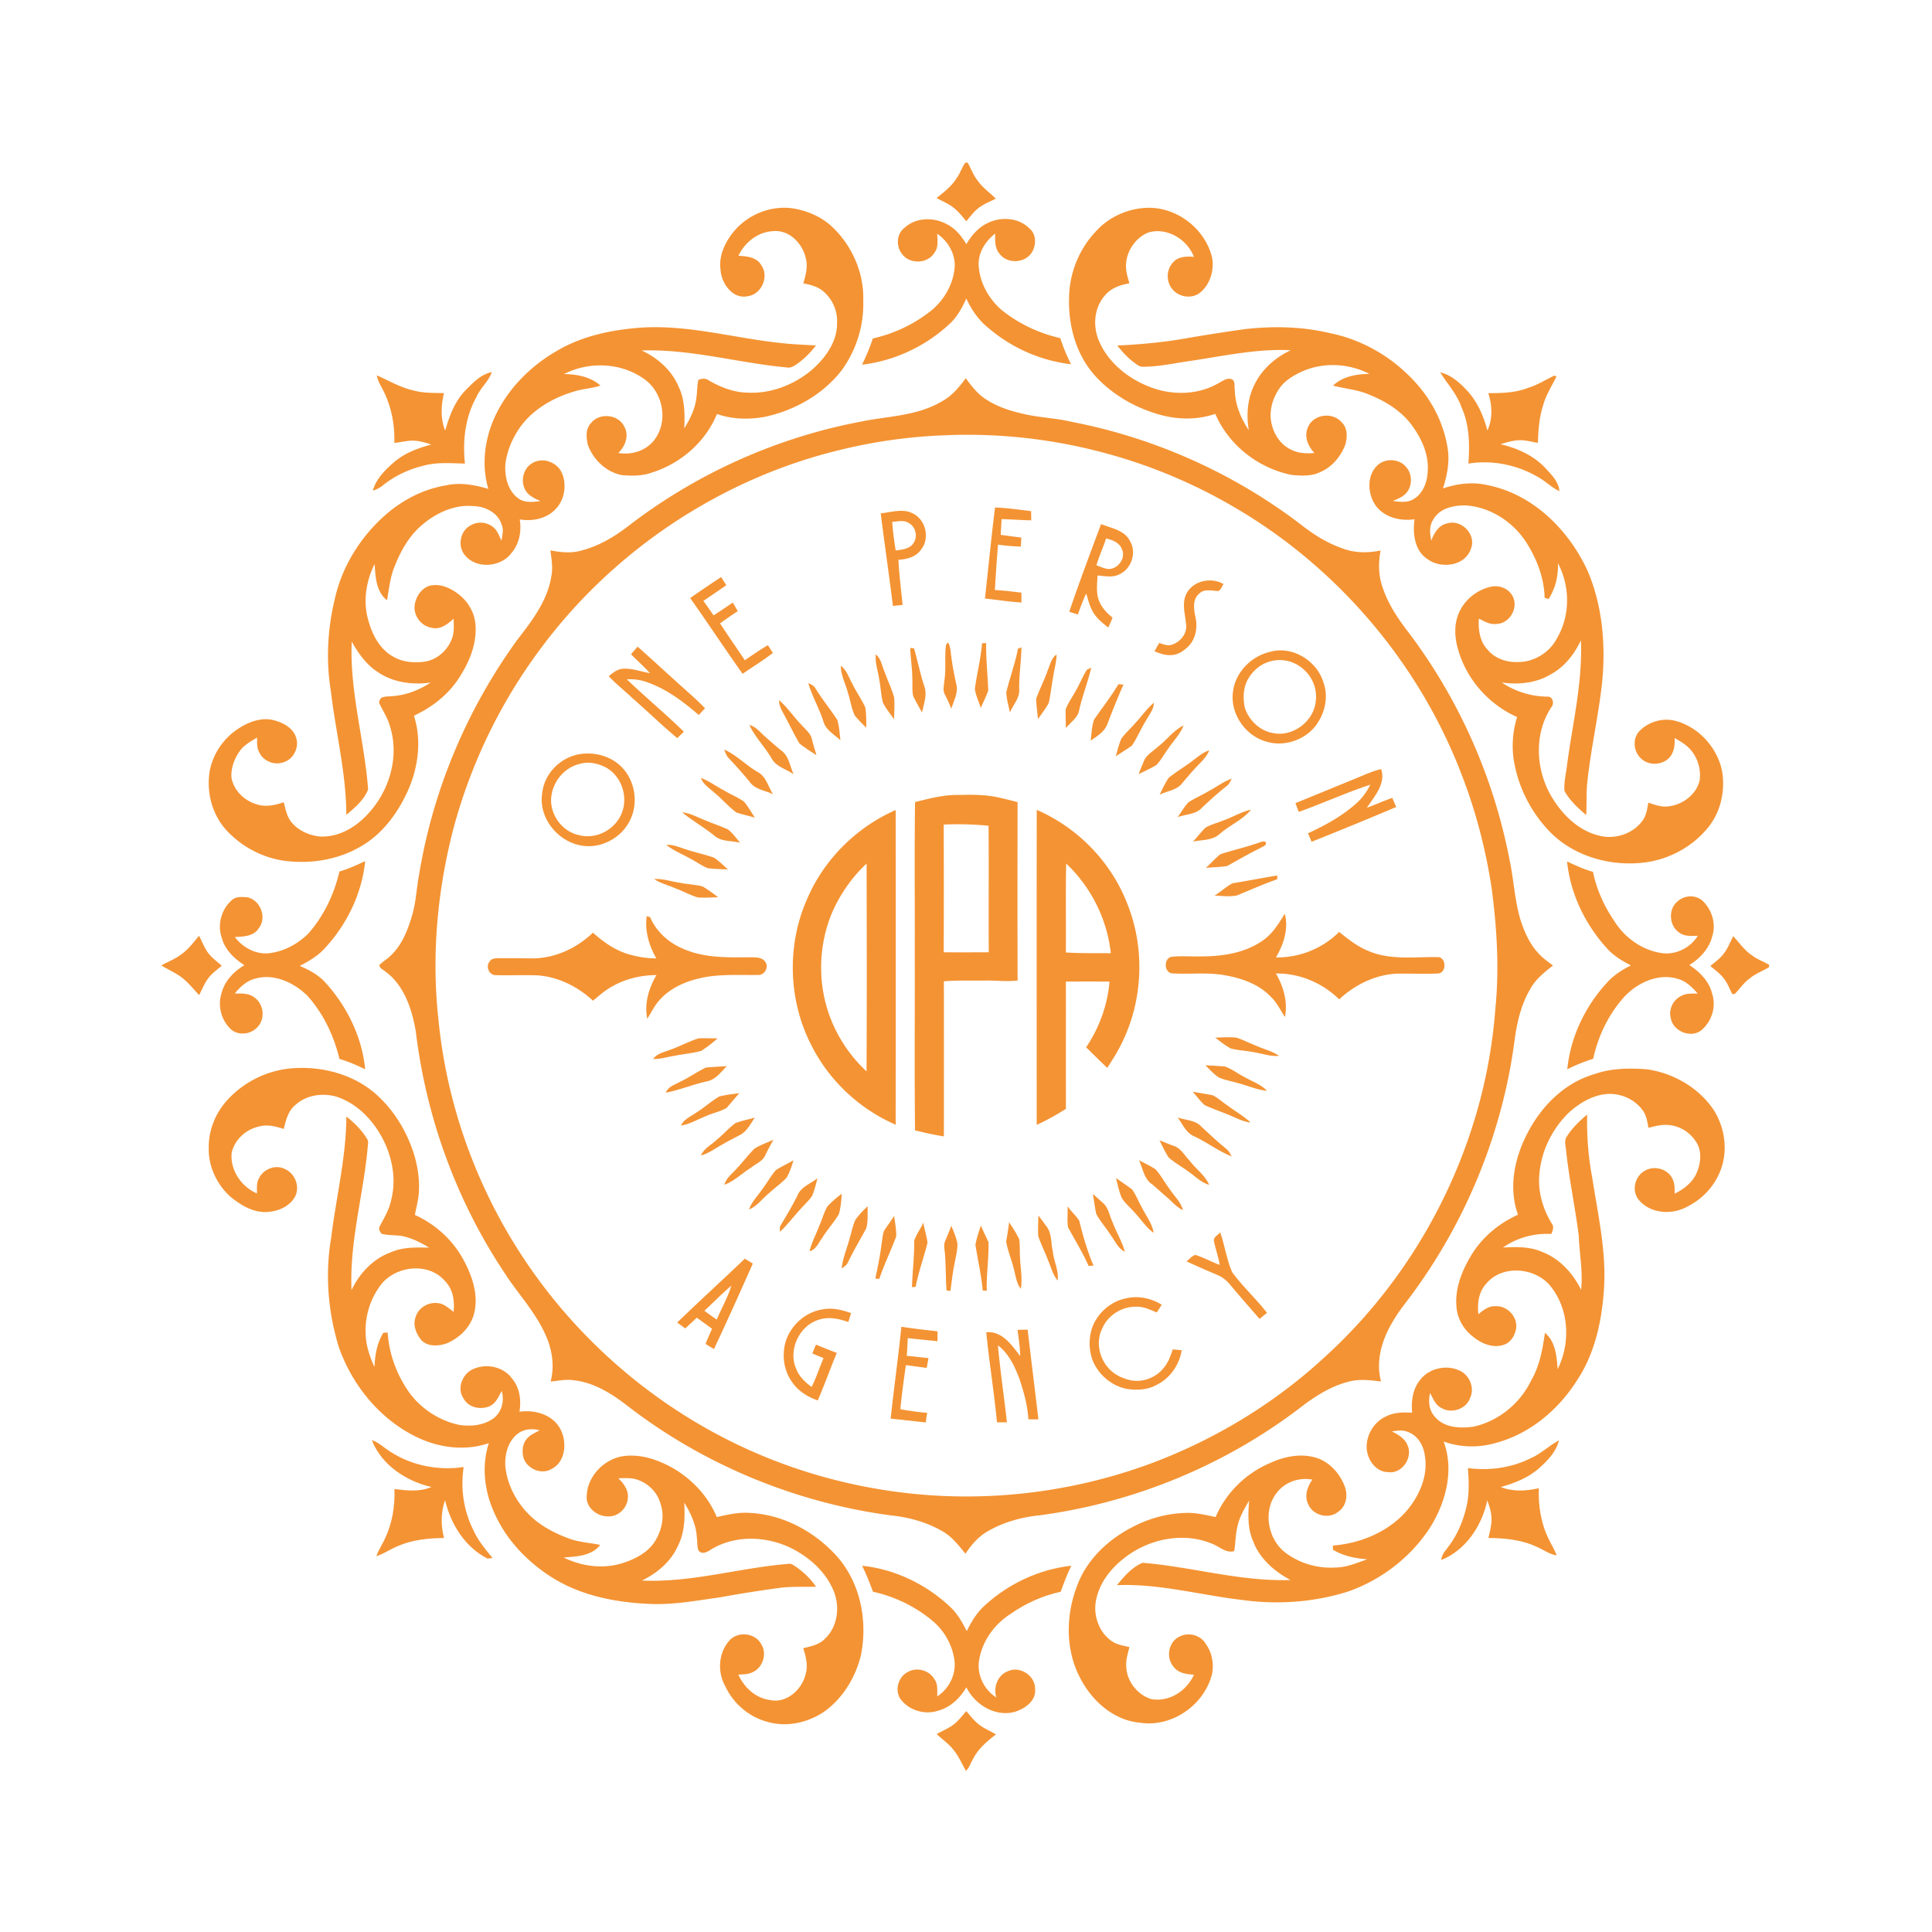 <svg xmlns="http://www.w3.org/2000/svg" width="1080" viewBox="0 0 810 810" height="1080" version="1.0"><path fill="#f49333" d="M404.617 68.309c.262-.043.79-.141 1.051-.188 1.434 2.504 2.379 5.285 4.187 7.574 2.082 2.98 5.106 5.078 7.665 7.61-2.477 1.191-5.063 2.23-7.258 3.91-2.035 1.52-3.52 3.61-5.117 5.547-1.793-2.075-3.461-4.325-5.704-5.95-2.09-1.554-4.507-2.546-6.785-3.777 2.989-2.387 6.086-4.765 8.219-8.012 1.55-2.058 2.305-4.585 3.742-6.714ZM307.844 96.836c5.894-6.98 15.418-10.77 24.488-9.484 6.102.984 12.059 3.496 16.59 7.785 8.383 7.933 13.422 19.457 12.992 31.054.34 10.286-2.934 20.606-8.937 28.93-7.852 10.184-19.66 16.879-32.13 19.606-6.71 1.238-13.777 1.14-20.253-1.165-4.774 11.692-15.164 20.708-27.125 24.512-4.11 1.5-8.594 1.547-12.895 1.086-6.488-1.293-11.824-6.457-14.086-12.562-.718-3.059-1.066-6.871 1.364-9.293 3.535-4.387 11.43-3.61 13.87 1.543 2.173 3.757.407 8.273-2.495 11.062 5.87 1.04 12.394-1.168 15.695-6.297 5.394-7.976 2.668-19.879-5.348-25.043-9.601-6.613-22.808-7.047-33.094-1.742 5.387.055 11.11 1.137 15.266 4.82-3.52 1.211-7.289 1.332-10.832 2.43-9.203 2.684-18.125 7.84-23.508 15.98-2.87 4.38-4.937 9.395-5.527 14.626-.332 5.125.984 10.984 5.332 14.195 2.68 2.062 6.242 1.613 9.375 1.203-2.461-1.086-5.16-2.297-6.441-4.828-2.032-3.902-.602-9.352 3.46-11.313 4.227-2.27 9.934-.074 11.899 4.207 2.242 5.016 1.273 11.422-2.621 15.36-3.813 4.02-9.672 5.14-14.977 4.273.82 4.899-.152 10.156-3.414 14.008-4.453 6.09-14.87 6.945-19.672.867-3.105-3.812-1.867-10.183 2.551-12.406 3.258-1.984 7.742-1.23 10.274 1.586 1.183 1.418 1.785 3.203 2.59 4.844.359-2.23 1.05-4.61.054-6.79-1.57-5.07-7.098-7.683-12.105-7.718-7.946-.656-15.602 3.031-21.48 8.121-5.392 4.637-8.9 11.039-11.43 17.594-1.75 4.406-2.18 9.144-3.016 13.765-4.61-3.554-4.852-9.886-5.203-15.199-3.57 7.203-4.934 15.66-2.676 23.473 1.617 5.992 4.703 12.14 10.312 15.281 4.102 2.504 9.145 2.844 13.801 2.129 5.223-1.008 9.555-5.137 11.18-10.152.797-2.52.539-5.192.52-7.79-2.497 2.247-5.637 4.758-9.235 3.797-4.227-.644-7.422-4.738-7.168-8.98.36-3.672 2.621-7.445 6.274-8.621 4.511-1.125 9.05 1.02 12.507 3.8 3.973 3.153 6.602 7.981 6.809 13.083.469 7.87-2.8 15.425-7.016 21.894-4.55 6.965-11.308 12.238-18.824 15.695 3.371 10.489 1.785 22-2.73 31.883-4.145 9.008-10.329 17.434-18.957 22.582-9.739 5.922-21.59 7.864-32.805 6.336-9.27-1.34-17.992-6.039-24.285-12.965-5.938-6.597-8.297-16.02-6.828-24.71 1.375-7.235 5.879-13.786 12.078-17.758 4.363-2.813 9.746-4.864 14.96-3.422 3.688.988 7.673 3.05 9.036 6.86 1.648 4.109-.774 9.362-5.028 10.667-3.828 1.524-8.71-.414-10.335-4.226-1.051-1.852-.844-4.032-.86-6.067-2.656 1.563-5.492 3.113-7.305 5.7-2.27 3.226-3.722 7.187-3.437 11.167.988 5.34 5.43 9.63 10.57 11.102 3.742 1.273 7.719.375 11.34-.852.774 2.871 1.277 5.973 3.242 8.332 2.801 3.5 7.215 5.45 11.602 5.989 7.078.535 13.879-2.953 18.844-7.797 10.004-9.504 15.082-24.688 10.93-38.102-.864-3.418-2.801-6.398-4.364-9.511-.644-.915.043-1.926.602-2.665 1.523-.789 3.293-.539 4.937-.753 5.676-.442 11.078-2.575 15.809-5.68-7.645 1.058-15.871-.008-22.305-4.512-4.758-3.086-8.031-7.808-10.79-12.66-.92 20.922 5.313 41.23 6.868 61.95-1.68 4.448-5.566 7.671-9.125 10.69-.058-17.574-4.48-34.695-6.516-52.066-2.12-12.957-1.312-26.32 1.813-39.043 3.133-13.484 10.883-25.715 21.273-34.797 7.141-6.191 15.84-10.714 25.23-12.23 5.923-1.344 12.028-.23 17.743 1.488-3.062-10.262-1.5-21.488 3.106-31.043 5.472-11.36 14.804-20.637 25.695-26.875 9.793-5.812 21.16-8.398 32.394-9.476 20.528-2.055 40.582 3.957 60.825 6.156 5.09.601 10.214.8 15.336 1.094-2.43 3.125-5.25 5.968-8.559 8.168-.988.601-2.063 1.246-3.258 1.082-20.476-1.828-40.586-7.848-61.265-7.149 6.738 3.113 12.66 8.344 15.546 15.309 2.606 5.398 2.559 11.5 2.309 17.351 2.504-4.054 4.703-8.48 5.148-13.289.336-2.34.235-4.726.774-7.027 1.355-.59 2.969-.777 4.242.129 4.84 2.832 10.242 5.004 15.922 5.187 9.777.625 19.586-3.062 27.078-9.254 5.875-5.042 11.11-12.07 10.902-20.16.243-5.035-2.117-10.097-6.03-13.254-2.321-1.882-5.274-2.566-8.122-3.14.988-3.383 1.977-6.973 1.043-10.492-1.312-6.235-7.05-12.121-13.793-11.375-6.344.296-11.789 4.699-14.445 10.3 3.426.235 7.574.512 9.504 3.848 3.453 4.758.312 12.207-5.504 13.094-6.434 1.445-11.203-5.387-11.508-11.125-.844-5.996 2.027-11.719 5.758-16.215ZM459.145 97.336c5.78-6.602 14.597-10.418 23.355-10.211 11.773.387 22.688 9.102 25.594 20.531 1.129 5.383-.63 11.504-4.946 15.031-3.437 2.782-8.867 1.926-11.609-1.417-2.691-3.153-2.613-8.301.313-11.282 2.136-2.511 5.687-2.539 8.714-2.304-2.828-7.387-11.386-12.543-19.168-10.188-5.984 2.461-9.96 9.117-9.234 15.563.207 1.964.828 3.847 1.34 5.742-3.754.617-7.586 1.918-10.121 4.91-4.563 5.031-5.305 12.621-2.809 18.789 3.688 9.105 11.832 15.824 20.79 19.441 9.324 3.887 20.53 3.875 29.402-1.238 1.777-.922 3.691-2.547 5.816-1.648 1.445.976.805 3.004 1.121 4.476.133 6.09 2.496 11.844 5.875 16.832-1.074-6.226-.625-12.82 2.113-18.582 3.075-6.71 8.852-11.879 15.493-14.949-14.797-.746-29.332 2.691-43.895 4.738-6.047.922-12.078 2.227-18.223 2.18-1.445.027-2.539-1.04-3.632-1.797-2.696-1.988-4.938-4.492-7.008-7.098 10.262-.445 20.5-1.449 30.597-3.316a815.074 815.074 0 0 1 22.97-3.562c11.843-1.336 23.968-1.086 35.597 1.695 13.492 2.707 25.957 9.96 35.277 20.047 7.496 7.972 12.719 18.203 14.188 29.09.672 5.402-.438 10.836-2.082 15.968 6.074-2.047 12.664-2.87 18.953-1.324 19.011 3.875 34.031 18.977 41.832 36.215 6.215 14.758 7.508 31.234 5.875 47.035-1.524 13.684-4.64 27.14-6.094 40.832-.574 4.703-.203 9.45-.535 14.172-3.438-2.96-6.91-6.094-9.098-10.133-.289-3.652.7-7.293 1.094-10.91 2.313-17.351 6.55-34.598 5.805-52.21-2.746 5.855-6.938 11.187-12.7 14.3-6.117 3.668-13.52 4.371-20.472 3.398 5.578 3.727 12.137 5.809 18.86 5.922 2.683-.3 3.304 3 1.757 4.668-7.09 10.957-6.406 25.61-.055 36.735 4.47 7.742 11.39 14.796 20.352 16.886 6.695 1.723 14.445-.886 18.351-6.675 1.434-2.125 1.696-4.727 2.188-7.168 2.559.851 5.18 1.828 7.941 1.597 6.114-.492 12.121-4.808 13.567-10.945.648-4.883-.992-10.086-4.504-13.578-1.73-1.778-3.93-2.946-6.02-4.207.172 2.804-.133 5.867-2.027 8.09-3.027 3.421-8.938 3.691-12.152.394-3.137-2.941-3.516-8.457-.383-11.527 3.894-3.91 10.02-5.598 15.336-4.004 9.547 2.73 17.035 11.074 19.11 20.738 1.362 7.777-.216 16.106-4.845 22.567-6.23 8.468-15.953 14.105-26.3 15.773-14.364 2.156-30.008-1.856-40.512-12.168-7.512-7.55-12.852-17.29-15.082-27.707-1.602-6.89-1.25-14.176.84-20.922-11.727-5.195-21.032-15.598-24.63-27.937-1.429-4.657-1.882-9.797-.253-14.454 2.086-6.156 7.664-10.902 13.984-12.257 3.543-.797 7.688.914 9.188 4.336 2.207 4.718-1.446 11.046-6.711 11.257-2.774.45-5.262-.984-7.594-2.23-.324 4.512.305 9.45 3.52 12.89 2.96 3.735 7.832 5.465 12.507 5.333 6.918.18 13.649-3.922 16.77-10.086 5.57-9.52 5.437-21.715.32-31.395.262 5.313-1.02 10.594-3.902 15.074-.414-.136-1.246-.414-1.66-.55-.168-7.743-2.88-15.254-6.856-21.829-5.363-9.28-15.316-16.132-26.11-16.863-5.007-.12-10.964 1.086-13.648 5.809-1.82 2.617-1.57 5.949-.898 8.902 1.203-3.144 3.106-6.5 6.73-7.187 5.95-1.805 12.243 4.707 9.899 10.57-2.399 7.41-12.57 8.594-18.27 4.379-5.394-3.574-6.238-10.781-5.375-16.692-5.937.899-12.73-.746-16.359-5.832-3.3-4.78-3.73-12.152.512-16.492 3.207-3.328 9.144-3.23 12.18.285 3.038 3.196 2.851 9.082-.676 11.864-1.364 1.175-3.106 1.757-4.692 2.539 2.824.351 5.95.808 8.516-.746 4.117-2.34 5.902-7.329 6.027-11.844.512-6.89-2.527-13.512-6.492-18.961-4.68-6.492-11.828-10.691-19.18-13.504-4.527-1.723-9.375-2.117-14.023-3.328 4.047-3.848 9.863-4.879 15.262-4.899-8.336-4.304-18.465-4.972-27.196-1.472-4.125 1.777-8.351 4.066-10.82 7.969-2.906 4.378-4.297 9.996-2.809 15.128 1.102 4.27 3.903 8.192 7.934 10.106 3.02 1.57 6.504 1.703 9.824 1.418-2.73-2.875-4.488-7.11-2.636-10.942 2.324-5.37 10.253-6.316 14.023-1.98 2.539 2.36 2.469 6.234 1.605 9.332-1.867 4.988-5.539 9.457-10.507 11.574-3.75 1.856-8.082 1.598-12.114 1.192-13.898-2.809-26.316-12.48-31.925-25.582-8.047 2.773-16.961 2.441-25-.168-9.692-3.008-18.778-8.418-25.579-16-7.816-8.82-11.101-20.891-10.722-32.516.12-10.09 4.047-20.094 10.926-27.496Zm0 0"/><path fill="#f49333" d="M414.46 93.355c5.466-2.566 12.544-2.074 16.978 2.286 3.273 2.52 3.113 7.636.78 10.73-3.034 4.031-9.945 4.192-13.046.156-2.102-2.343-2.035-5.656-1.938-8.597-4.046 3.129-7.054 7.804-6.937 13.066.312 7.3 4.152 14.219 9.617 18.957 7.145 5.777 15.676 9.774 24.617 11.809a76.69 76.69 0 0 0 4.5 10.949c-12.543-1.473-24.586-6.715-34.23-14.871-4.297-3.3-7.43-7.805-9.672-12.688-1.617 3.625-3.547 7.196-6.371 10.04-10.121 9.695-23.395 16.054-37.336 17.706 1.73-3.57 3.281-7.226 4.523-11 8.075-1.816 15.774-5.242 22.442-10.148 6.629-4.516 11.386-12.008 11.886-20.09.164-5.465-2.878-10.61-7.332-13.648.047 2.683.622 5.75-1.226 8.011-2.793 4.594-10.281 4.836-13.453.555-2.617-3.156-2.492-8.476.925-11.02 4.758-4.468 12.293-4.609 17.829-1.53 3.574 1.784 6.129 5.003 8.156 8.363 2.156-3.805 5.2-7.278 9.289-9.036ZM195.297 163.484c3.121-3.113 6.406-6.605 10.922-7.48-1.418 3.953-4.864 6.691-6.516 10.531-4.683 8.445-5.816 18.34-4.766 27.817-5.824-.125-11.8-.68-17.488.925-6.12 1.48-11.953 4.215-16.87 8.164-1.255 1.067-2.743 1.766-4.278 2.297 1.308-4.82 4.972-8.543 8.633-11.738 4.476-3.965 10.175-6.09 15.87-7.625-3.07-1.066-6.324-1.938-9.59-1.535-1.968.25-3.921.637-5.894.863.258-7.906-1.36-15.93-5.125-22.918-.953-1.71-1.902-3.46-2.183-5.426 5.18 2.32 10.14 5.266 15.77 6.442 4.027 1.066 8.21.898 12.343 1.012-1.184 5.175-1.516 10.714.523 15.722 1.747-6.156 4.082-12.394 8.649-17.05ZM603.809 156.094c4.726 1.136 8.441 4.558 11.62 8.047 4.145 4.613 6.618 10.425 8.173 16.359 2.28-4.957 2.011-10.57.378-15.68 5.625.02 11.383-.12 16.696-2.215 3.933-1.164 7.379-3.445 11.066-5.16.203.11.598.332.797.45-2.008 4.082-4.55 7.949-5.687 12.417-1.598 4.954-1.895 10.188-2.082 15.356-2.215-.367-4.391-.953-6.625-1.094-3.114-.164-6.13.778-9.07 1.664 6.929 1.625 13.737 4.633 18.71 9.864 2.547 2.82 5.73 5.77 5.977 9.8-3.172-1.472-5.649-4.03-8.672-5.746-8.766-5.219-19.36-7.437-29.457-5.793.554-7.879.496-16.09-2.824-23.422-1.86-5.597-5.961-9.925-9-14.847ZM395.05 168.168c4.137-2.23 7.106-5.914 9.864-9.61 2.242 3.098 4.602 6.204 7.781 8.407 4.672 3.242 10.153 5.125 15.664 6.39 6.801 1.73 13.883 1.829 20.704 3.458 34.964 6.699 68.308 21.64 96.574 43.28 5.187 4.083 10.875 7.637 17.144 9.802 5.117 2 10.723 1.992 16.043.906-1.058 5.48-.906 11.25 1.207 16.472 2.41 6.891 6.672 12.922 11.098 18.657 20.797 27.761 35.137 60.297 41.715 94.347 1.812 8.375 2.144 17.043 4.601 25.297 1.637 5.043 3.805 10.086 7.47 14.016 1.784 2.047 4.046 3.57 6.19 5.215-3.507 2.699-7.062 5.523-9.289 9.437-3.851 6.328-5.664 13.649-6.691 20.918-4.828 38.125-19.512 74.914-42.066 106.016-2.961 4.187-6.356 8.066-8.903 12.543-4.648 7.52-7.511 16.672-5.16 25.472-4.492-.527-9.062-1.164-13.496.07-7.7 1.915-14.5 6.348-20.707 11.165-31.54 24.004-69.398 39.554-108.664 44.84-7.606.761-15.2 2.808-21.856 6.629-3.992 2.242-7.035 5.726-9.496 9.527-2.87-3.543-5.714-7.25-9.777-9.508-6.633-3.84-14.23-5.871-21.816-6.621-39.606-5.34-77.774-21.078-109.497-45.406-6.828-5.364-14.578-10.371-23.425-11.242-3.153-.422-6.285.261-9.414.582 1.77-6.704.59-13.797-2.317-19.993-4.36-9.605-11.773-17.28-17.37-26.117-19.927-30.07-32.528-64.867-36.833-100.66-1.598-9.375-4.875-19.488-12.941-25.266-.86-.816-2.52-1.293-2.235-2.738 1.528-1.39 3.313-2.469 4.774-3.93 4.531-4.316 6.922-10.312 8.687-16.195 1.867-5.906 1.973-12.16 3.196-18.2 5.804-35.116 20.015-68.75 40.851-97.585 6.137-7.988 12.7-16.34 14.422-26.547.824-3.723.188-7.516-.34-11.23 3.992.707 8.117 1.254 12.113.265 7.75-1.785 14.739-5.937 20.958-10.785 28.457-21.855 62.105-36.91 97.375-43.527 11.378-2.313 23.644-2.348 33.863-8.551m1.23 14.32c-14.742.512-29.43 2.567-43.754 6.059-50.238 12.023-95.73 42.422-126.328 84.004-16.43 22.144-28.625 47.394-35.875 73.984-6.926 26.281-9.5 53.836-6.504 80.887 3.645 37.77 17.47 74.441 39.328 105.433 20.645 29.262 48.391 53.497 80.227 69.899 27.16 14.055 57.273 22.254 87.773 24.203 31.559 1.988 63.54-2.809 93.106-14.047 26.277-10.055 50.71-25.015 71.351-44.152 40.97-37.281 67.215-90.43 71.317-145.723 1.71-16.812.672-33.754-1.508-50.465-2.434-16.058-6.488-31.879-12.32-47.043-17.75-47.007-52.078-87.484-95.465-112.797-36.438-21.464-79.106-32.09-121.348-30.242Zm0 0"/><path fill="#f49333" d="M417.172 212.766c5.066.195 10.086.914 15.125 1.535.012 1.281.027 2.566.062 3.855-4.16-.097-8.304-.394-12.445-.527-.117 2.2-.258 4.402-.36 6.601 2.876.426 5.77.766 8.653 1.168a242.024 242.024 0 0 0-.2 3.758c-3.202-.09-6.398-.347-9.562-.832-.574 6.336-.945 12.696-1.336 19.047 3.715.18 7.41.668 11.114 1.098.004 1.37.02 2.746.039 4.125-5.133-.278-10.203-1.145-15.309-1.656 1.406-12.72 2.637-25.465 4.219-38.172ZM369.254 215.234c4.48-.476 9.394-2.218 13.648.125 5.34 2.735 7.02 10.47 3.211 15.125-2.133 3.051-5.937 4.02-9.449 4.203.332 6.333 1.125 12.622 1.762 18.93-1.363.137-2.711.278-4.059.43-1.613-12.953-3.504-25.867-5.113-38.813m4.812 3.516c.25 4.035.84 8.047 1.454 12.04 2.726-.384 6.117-.618 7.597-3.33 1.735-2.706.703-6.636-2.09-8.179-2.07-1.402-4.668-.574-6.96-.531ZM461.629 219.738c4.308 1.719 9.883 2.52 12.133 7.14 2.808 4.685.703 11.388-4.164 13.759-2.88 1.668-6.317.902-9.43.625-.168 2.996-.527 6.058.11 9.027.831 3.578 3.355 6.445 6.179 8.66a144.044 144.044 0 0 1-1.812 4.16c-2.051-1.656-4.188-3.273-5.707-5.453-1.899-2.61-2.618-5.804-3.532-8.836-1.367 2.852-2.433 5.832-3.52 8.793-1.21-.36-2.406-.746-3.59-1.133 4.18-12.34 8.778-24.539 13.333-36.742m2.113 6c-1.222 3.805-2.937 7.43-4.05 11.262 1.597.559 3.152 1.348 4.855 1.555 4.039.207 7.594-4.446 5.851-8.246-1.003-2.813-3.996-3.93-6.656-4.57ZM289.36 250.738c4.269-3.015 8.624-5.906 12.968-8.812.727 1.125 1.453 2.273 2.18 3.418-3.176 2.246-6.41 4.39-9.613 6.59 1.472 1.988 2.863 4.043 4.289 6.07 2.722-1.73 5.375-3.578 8.058-5.371.7 1.191 1.39 2.402 2.063 3.625a139.599 139.599 0 0 0-7.403 5.097c3.348 5.227 6.946 10.29 10.375 15.457 3.176-2.18 6.336-4.386 9.664-6.324.7 1.086 1.407 2.18 2.09 3.282-4.09 3.113-8.46 5.816-12.695 8.722-7.465-10.488-14.535-21.254-21.977-31.754ZM497.613 248.531c2.989-5.176 10.309-6.605 15.36-3.66-.707.961-1.059 2.36-2.153 2.922-2.699-.07-5.93-1.117-8.074 1.113-2.766 2.301-2.273 6.309-1.625 9.45 1.04 4.261.395 9.164-2.719 12.445-2.02 2.039-4.629 3.894-7.617 3.844-2.363.14-4.601-.72-6.75-1.57a145.481 145.481 0 0 1 1.938-3.485c1.734.469 3.574 1.383 5.394.683 3.508-1.07 6.39-4.675 5.922-8.445-.387-4.387-2.027-9.172.324-13.297ZM411.723 269.691c.43-.02 1.293-.066 1.722-.09-.09 6.645.64 13.262.88 19.891-.84 2.52-2.118 4.88-3.122 7.34-.808-2.684-2.144-5.266-2.484-8.05.844-6.38 2.52-12.65 3.004-19.09ZM396.613 270.324c.215-.25.645-.734.86-.984 1.148 1.894 1.035 4.18 1.418 6.297.425 3.75 1.238 7.437 2.02 11.12 1.007 3.598-1.075 7.032-2.063 10.391-.801-1.968-1.653-3.914-2.614-5.808-1.129-1.863-.418-4.09-.277-6.102.738-4.945.02-9.988.656-14.914ZM264.55 274.3c.923-1.066 1.84-2.132 2.782-3.187 5.195 4.606 10.3 9.309 15.453 13.965 4.27 3.95 8.766 7.664 12.8 11.86-.87.937-1.745 1.878-2.616 2.82-6.356-5.403-13.086-10.645-21.035-13.485-2.891-1.203-6.04-1.636-9.153-1.472 7.817 7.48 16.16 14.402 23.922 21.953-.906.91-1.828 1.816-2.738 2.723-6.52-5.442-12.613-11.364-19.004-16.954-3.195-3.066-6.746-5.765-9.734-9.043 1.73-1.39 3.562-2.933 5.878-3.097 3.895-.293 7.59 1.23 11.387 1.832-2.515-2.766-5.297-5.277-7.941-7.914ZM381.617 271.652c.39.04 1.195.118 1.598.157 1.453 5.093 2.523 10.296 4.11 15.359 1.624 3.789.03 7.789-.778 11.559-1.215-2.344-2.629-4.594-3.715-7-.477-2.325-.191-4.73-.34-7.09 0-4.344-.754-8.64-.875-12.985ZM426.781 271.977c.367-.145 1.086-.43 1.446-.575-.047 5.825-1.024 11.602-.926 17.434.36 3.754-2.551 6.59-3.867 9.871-.602-2.781-1.403-5.57-1.555-8.406 1.484-6.14 3.734-12.09 4.902-18.324ZM532.563 273.277c9.304-2.656 19.652 3.805 22.308 12.907 2.078 5.675.77 12.128-2.543 17.054-4.476 6.809-13.7 10.094-21.46 7.672-8.778-2.45-15.138-11.676-13.946-20.77.918-8.222 7.68-15.085 15.64-16.863m-.636 4.207c-3.68 1.133-6.746 3.86-8.64 7.172-2.075 3.551-2.208 7.906-1.446 11.86 1.633 5.375 6.289 9.89 11.918 10.832 8.18 1.703 16.875-4.79 17.836-13.036.789-5.015-1.164-10.3-4.996-13.62-3.852-3.61-9.657-4.946-14.672-3.208ZM367.2 274.344c2.28 1.906 2.605 5.043 3.784 7.62 1.25 3.544 2.961 6.938 3.914 10.579.196 2.996.02 6.02-.062 9.02-1.586-2.336-3.473-4.516-4.684-7.075-.824-3.265-.925-6.656-1.586-9.949-.515-3.39-1.753-6.719-1.367-10.195ZM439.316 280.887c.997-2.254 1.434-5.016 3.645-6.469.016 2.969-.875 5.816-1.313 8.73-.742 3.805-1.086 7.688-1.93 11.47-1.218 2.464-3.03 4.581-4.523 6.882-.285-2.813-.664-5.621-.797-8.445 1.434-4.13 3.516-8.02 4.918-12.168ZM352.512 279.145c2.531 1.812 3.328 4.945 4.82 7.52 1.66 3.358 3.813 6.452 5.418 9.835.504 2.809.414 5.727.441 8.578-1.687-1.598-3.32-3.273-4.8-5.058-1.41-2.989-1.844-6.32-2.848-9.45-.988-3.816-3.004-7.406-3.031-11.425ZM455.707 280.77c.45-.207 1.348-.625 1.797-.836-1.348 5.949-3.688 11.64-5.008 17.605-.504 3.36-3.64 5.242-5.625 7.711 0-2.656-.18-5.313-.055-7.96 1.133-2.83 2.961-5.321 4.372-8.013 1.625-2.765 2.773-5.804 4.519-8.507ZM338.89 286.441c1.223.47 2.462 1.114 3.106 2.34 2.781 4.516 6.172 8.625 9.055 13.074.844 2.747.941 5.707 1.316 8.563-2.547-2.512-6.219-4.324-7.168-8.023-1.758-5.457-4.703-10.454-6.308-15.954ZM468.91 286.844c.527.047 1.578.156 2.113.207-2.41 5.312-4.53 10.742-6.636 16.18-1.094 3.41-4.328 5.382-7.133 7.285.394-2.934.465-6.004 1.441-8.805 3.375-4.969 7.16-9.68 10.215-14.867ZM328.148 298.547c-.87-1.535-1.543-3.195-1.503-4.988 3.523 3.03 6.082 6.98 9.328 10.289 1.644 1.992 4.066 3.652 4.504 6.37.515 2.153 1.238 4.255 1.804 6.391-2.402-1.617-4.953-3.086-7.148-4.964-2.461-4.29-4.621-8.754-6.985-13.098ZM476.035 303.086c2.637-2.762 4.774-6.004 7.735-8.461-.02 2.844-2.012 5.031-3.27 7.41-2.152 3.438-3.703 7.235-5.95 10.598-2.222 1.52-4.491 2.98-6.76 4.433.75-2.488 1.296-5.078 2.382-7.441 1.734-2.36 3.976-4.297 5.863-6.54ZM314.18 303.93c2.718.746 4.488 3.035 6.515 4.82 2.196 1.965 4.403 3.926 6.684 5.785 3.348 2.281 3.785 6.625 5.32 10.078-3.105-2.242-7.43-3.152-9.285-6.785-2.836-4.793-6.875-8.828-9.234-13.898ZM485.39 313.145c3.75-2.829 6.532-6.91 10.82-8.989-1.343 3.578-4.132 6.29-6.218 9.418-1.808 2.363-3.144 5.098-5.238 7.227-2.379 1.39-4.906 2.535-7.367 3.75.601-1.688 1.312-3.332 2.004-4.988.941-2.93 3.855-4.446 6-6.418ZM303.715 314.273c5.09 2.325 9.027 6.528 13.848 9.332 3.64 1.852 4.449 6.184 6.539 9.36-3.356-1.606-7.672-1.957-9.872-5.293a188.439 188.439 0 0 0-8.46-9.531c-1.075-1.059-1.688-2.438-2.055-3.868ZM500.887 318.262c1.886-1.422 3.761-2.973 6.086-3.645-1.106 2.836-3.45 4.852-5.465 7.035-2.031 2.133-3.914 4.403-5.824 6.649-2.235 3.039-6.364 3.258-9.52 4.89 1.191-2.414 2.324-4.882 3.832-7.109 3.48-2.797 7.402-5.016 10.89-7.82ZM243.402 316.133c6.02-.863 12.594.879 16.973 5.21 6.07 5.907 7.523 15.95 3.352 23.333-3.825 7.113-12.512 11.414-20.461 9.734-9.852-1.953-17.63-11.898-15.918-22.02.898-8.269 7.898-15.109 16.054-16.257m-.656 4.219c-6.625 1.675-11.434 8.027-11.7 14.777-.198 6.89 4.892 13.586 11.692 15 7.41 1.996 15.7-2.574 18.149-9.813 2.39-6.668-.446-14.886-6.645-18.43-3.465-1.886-7.656-2.773-11.496-1.534ZM568.023 326.523c3.633-1.464 7.196-3.183 11.028-4.082 2.047 6.157-2.852 11.442-5.969 16.207 3.582-1.277 7.035-2.875 10.633-4.136.55 1.273 1.105 2.547 1.652 3.836a1802.653 1802.653 0 0 1-35.476 14.566c-.516-1.187-1.008-2.379-1.5-3.562 7.207-3.313 14.277-7.172 20.214-12.5 2.489-2.188 4.45-4.91 5.899-7.88-10.152 3.364-19.922 7.805-29.988 11.423a156.25 156.25 0 0 1-1.383-3.676c8.308-3.367 16.59-6.813 24.89-10.196ZM293.898 326.172c3.465 1.285 6.434 3.535 9.692 5.242 2.726 1.68 5.777 2.836 8.39 4.719 1.704 2.055 3.016 4.433 4.504 6.66-2.558-.754-5.183-1.305-7.707-2.137-3.437-2.484-6.144-5.832-9.457-8.469-1.972-1.843-4.539-3.312-5.422-6.015ZM506.703 331.703c3.258-1.707 6.2-4.031 9.715-5.234-.59 1.125-1.086 2.363-2.168 3.113-3.59 2.828-6.984 5.895-10.293 9.04-2.574 2.905-6.809 2.663-10.203 3.98 1.465-2.098 2.762-4.344 4.496-6.227 2.7-1.758 5.695-3.004 8.453-4.672ZM383.637 336.266c5.644-1.364 11.324-2.942 17.175-2.97 5.86-.081 11.81-.296 17.57.997 2.763.586 5.493 1.305 8.235 2-.035 24.93-.07 49.855.02 74.789-4.668.566-9.352-.105-14.032.031-5.628.059-11.265-.18-16.882.301.03 21.672.027 43.344 0 65.027-4.07-.652-8.094-1.539-12.094-2.546-.262-24.81-.035-49.622-.11-74.43.075-21.067-.16-42.137.118-63.2m12.027 9.442c.043 17.848.05 35.695 0 53.543 6.29.043 12.586.02 18.879-.008-.102-17.68.062-35.363-.082-53.043-6.246-.601-12.535-.789-18.797-.492ZM338.137 377.5c6.992-16.824 20.71-30.59 37.383-37.887.035 43.977.035 87.953-.004 131.922-15.243-6.598-28.032-18.617-35.442-33.488-9.512-18.582-10.246-41.399-1.937-60.547m10.68 5.203c-5.774 13.844-6.094 29.899-.731 43.93 3.258 8.535 8.5 16.332 15.219 22.535.16-29.031.097-58.066.027-87.11-6.21 5.77-11.117 12.891-14.516 20.645ZM434.656 339.55c17.188 7.438 31.219 21.852 37.969 39.348 7.148 17.805 6.691 38.497-1.168 56-1.95 4.516-4.55 8.715-7.242 12.82a683.61 683.61 0 0 1-8.84-8.636c5.477-8.168 8.977-17.73 9.793-27.547-6.102-.031-12.203-.039-18.297 0 .027 17.793-.02 35.586.02 53.371-3.961 2.45-7.996 4.79-12.25 6.692-.008-44.02-.036-88.032.015-132.047m12.332 22.488c-.25 12.426-.035 24.856-.125 37.281 6.278.434 12.563.235 18.852.332-1.527-14.222-8.309-27.824-18.727-37.613ZM512.82 344.004c3.95-1.356 7.555-3.672 11.684-4.524-3.563 4.27-8.89 6.48-13.063 10.086-3.027 2.891-7.449 2.43-11.253 3.293 1.765-1.937 3.355-4.046 5.238-5.867 2.3-1.336 4.93-1.984 7.394-2.988ZM286.031 340.594c3.328.293 6.246 2.02 9.32 3.191 3.25 1.402 6.641 2.488 9.856 3.969 2.008 1.543 3.453 3.707 5.148 5.582-3.695-.98-8.082-.316-11.046-3.14-4.27-3.423-9.07-6.114-13.278-9.602ZM527.719 353.316c.984-.207 2.25-1.113 3.058-.07.203 1.379-1.43 1.649-2.304 2.262-4.739 2.324-9.309 4.96-13.903 7.535-2.953.582-6.02.484-9.008.809 2.063-1.86 3.93-3.957 6.075-5.715 5.312-1.735 10.797-2.953 16.082-4.82ZM279.348 354.25c2.941-.262 5.652 1.086 8.414 1.902 3.875 1.317 7.922 2.075 11.758 3.508 2.043 1.438 3.84 3.211 5.695 4.89-2.856-.206-5.75-.171-8.578-.59-2.512-1.034-4.719-2.683-7.125-3.92-3.39-1.93-7.063-3.388-10.164-5.79ZM142.3 365.387c3.743-1.078 7.29-2.703 10.805-4.371-1.347 13.468-7.535 26.293-16.652 36.242-2.937 3.37-6.848 5.68-10.785 7.691 3.95 1.723 7.914 3.785 10.812 7.067 9.055 10.007 15.325 22.793 16.61 36.304a67.533 67.533 0 0 0-10.785-4.367c-2.297-9.7-6.73-18.988-13.39-26.453-5.606-5.484-13.892-9.441-21.806-7.234-3.605.875-6.421 3.464-8.683 6.273 2.824-.02 5.984-.195 8.316 1.715 3.938 2.8 4.567 9.2 1.004 12.55-2.816 3.02-8.27 3.485-11.23.434-3.778-3.742-5.305-9.586-3.672-14.68 1.246-5.187 5.14-9.25 9.629-11.89-4.235-2.734-8.196-6.469-9.504-11.512-1.922-5.492-.16-11.98 4.238-15.773 1.793-1.653 4.441-1.348 6.684-1.149 5.402 1.32 8.093 8.579 4.546 13.008-2.132 3.367-6.425 3.41-9.957 3.625 3.22 4.293 8.415 7.2 13.872 6.82 6.386-.601 12.355-3.792 16.875-8.253 6.523-7.368 10.859-16.5 13.074-26.047ZM657.008 361.188c3.535 1.64 7.082 3.308 10.86 4.332 1.487 7.293 4.589 14.222 8.765 20.367 4.402 7.199 11.894 12.625 20.34 13.738 5.824.719 11.773-2.316 14.824-7.285-2.621.035-5.535.34-7.762-1.344-4.21-2.793-4.73-9.656-.851-12.95 2.824-2.765 7.707-3.07 10.668-.339 3.964 3.758 5.75 9.84 3.937 15.07-1.324 5.098-5.156 9.11-9.535 11.82 4.351 2.837 8.308 6.801 9.562 12.012 1.887 5.532-.285 12.043-4.855 15.59-4.45 3.031-11.395.098-12.434-5.16-1.113-3.61.844-7.719 4.164-9.406 2.145-1.262 4.707-1.012 7.098-1.102-2.324-2.61-4.937-5.242-8.426-6.148-8.176-2.485-16.922 1.644-22.468 7.637-6.508 7.261-10.895 16.375-12.95 25.886-3.734 1.184-7.383 2.614-10.855 4.414 1.328-13.437 7.426-26.297 16.543-36.21 2.785-3.169 6.383-5.485 10.14-7.344-3.77-1.954-7.5-4.188-10.293-7.438-8.988-9.988-15.109-22.71-16.472-36.14ZM516.77 370.305c6.261-.996 12.488-2.227 18.746-3.258-.012.402-.04 1.203-.055 1.598-5.719 1.988-11.242 4.457-16.832 6.765-3.07.652-6.3.176-9.414.07 2.61-1.582 4.855-3.785 7.555-5.175ZM274.266 368.563c3.636-.27 7.117 1.015 10.68 1.53 3.175.665 6.468.704 9.616 1.555 2.282 1.344 4.434 2.907 6.536 4.532-2.875.062-5.762.285-8.625.062-3.184-.988-6.102-2.644-9.235-3.762-2.976-1.343-6.234-2.097-8.972-3.918ZM529.29 394.406c4.179-2.773 6.765-7.144 9.366-11.293 1.657 6.274-.504 12.88-3.715 18.29 9.844.171 19.551-3.731 26.516-10.688 3.828 3.09 7.734 6.203 12.363 8.023 9.375 4.028 19.778 2.27 29.657 2.567 3.113 1.05 2.761 6.847-.774 6.843-5.723.254-11.465-.035-17.183.067-9.016.465-17.508 4.648-24.04 10.773-7.03-6.879-16.671-11.015-26.55-10.836 3.195 5.446 5.027 11.93 3.797 18.239-1.883-2.774-3.274-5.914-5.715-8.274-5.016-5.406-12.274-7.976-19.371-9.21-7.262-1.368-14.684-.344-22.004-.81-3.59-.097-3.88-6.109-.582-6.929 3.8-.477 7.652-.098 11.476-.195 9.25.109 18.985-1.168 26.758-6.567ZM271.137 384.121c.351.09 1.058.285 1.41.375 2.715 6.379 8.297 11.18 14.695 13.633 8.578 3.55 18.055 3.293 27.172 3.21 2.203.044 5.184-.124 6.496 2.02 1.524 2.215-.46 5.625-3.148 5.391-8.39.152-16.918-.547-25.13 1.578-6.136 1.45-12.155 4.356-16.335 9.192-2.012 2.277-3.266 5.078-4.926 7.597-1.305-6.36.645-12.863 3.867-18.328-6.488.05-13.047 1.566-18.683 4.828-2.918 1.594-5.39 3.828-7.93 5.938-6.426-5.942-14.645-10.078-23.465-10.64-5.746-.188-11.512.062-17.258-.075-2.789.098-4.441-3.625-2.62-5.695.757-1.403 2.48-1.368 3.87-1.403 4.88-.015 9.754.028 14.633.067 9.297-.22 18.153-4.399 24.813-10.786 4.164 3.73 8.828 7.067 14.191 8.82 4.004 1.247 8.188 1.962 12.395 1.966-3.079-5.332-4.903-11.497-4.047-17.688Zm0 0"/><path fill="#f49333" d="M75.813 400.254c3.05-2.11 5.285-5.09 7.609-7.922 1.426 2.531 2.324 5.39 4.219 7.652 1.523 1.887 3.55 3.274 5.32 4.918-1.86 1.606-3.93 3.016-5.445 4.98-1.762 2.188-2.72 4.864-4.04 7.321-2.773-2.953-5.285-6.262-8.765-8.433-2.281-1.461-4.773-2.56-7.063-4.004 2.692-1.559 5.68-2.594 8.165-4.512ZM722.77 399.715c1.695-2.172 2.601-4.809 3.902-7.215 2.558 2.754 4.695 5.96 7.898 8.059 2.172 1.695 4.828 2.546 7.168 3.976-.02.235-.05.692-.062.93-2.711 1.691-5.813 2.758-8.262 4.883-2.426 1.707-3.984 4.289-6.066 6.328-.262.027-.774.09-1.035.117-1.145-2.004-1.848-4.254-3.262-6.102-1.563-2.316-3.895-3.914-5.989-5.691 1.985-1.668 4.165-3.16 5.708-5.285ZM509.504 435.016c2.906-.055 5.848-.297 8.754 0 2.844.879 5.484 2.304 8.265 3.363 3.223 1.48 6.782 2.254 9.747 4.273-3.555.383-6.946-.933-10.395-1.472-3.3-.684-6.727-.746-9.965-1.645-2.281-1.281-4.363-2.894-6.406-4.52ZM280.988 440.129c4.055-1.434 7.86-3.527 11.961-4.817 2.621-.066 5.25.016 7.887.036a52.398 52.398 0 0 1-6.883 5.257c-3.668.97-7.48 1.317-11.195 2.047-2.973.45-5.871 1.461-8.91 1.317 1.687-2.34 4.62-2.852 7.14-3.84ZM505.395 446.633c2.707.12 5.425.289 8.136.488 2.934 1.047 5.418 3.016 8.184 4.406 3.168 1.875 6.863 3.02 9.437 5.778-4.117-.368-7.922-2.11-11.886-3.149-2.711-.808-5.536-1.265-8.149-2.36-2.156-1.417-3.93-3.339-5.722-5.163ZM295.992 447.566c2.906-.242 5.82-.41 8.73-.574-2.46 2.477-4.765 5.735-8.425 6.39-5.797 1.274-11.324 3.598-17.14 4.731.906-2.476 3.562-3.23 5.656-4.414 3.863-1.789 7.347-4.3 11.18-6.133ZM94.941 461.629c7.153-8.156 17.668-13.234 28.493-13.809 12.168-.726 24.906 2.746 34.175 10.883 7.887 7.016 13.45 16.442 16.36 26.543 1.37 5.152 2.097 10.535 1.531 15.863-.293 2.793-1.059 5.5-1.559 8.258 8.813 3.988 16.293 10.856 20.727 19.488 3.355 6.368 5.805 13.754 4.3 20.997-1.222 6.21-6.202 11.16-11.945 13.46-3.453 1.118-8.023 1.344-10.57-1.707-1.957-2.511-3.355-5.906-2.305-9.074.97-4.07 5.309-6.738 9.375-6.187 2.649.203 4.622 2.16 6.649 3.668.496-4.602-.25-9.61-3.676-12.985-6.785-7.859-20.238-6.422-26.555 1.305-4.644 5.883-7.015 13.492-6.629 20.969.083 4.828 1.739 9.449 3.672 13.824.239-4.996 1.055-10.04 3.75-14.348.446-.027 1.344-.086 1.793-.113.61 9.348 4.063 18.395 9.61 25.922 5.078 6.496 12.457 11.18 20.55 12.832 4.922.727 10.352.148 14.418-2.926 3.329-2.664 4.434-7.316 3.239-11.332-1.266 2.305-2.344 4.988-4.82 6.27-3.868 1.886-9.313.726-11.305-3.34-2.547-3.899-.582-9.328 3.207-11.598 5.57-3.168 13.5-1.797 17.277 3.508 3.215 3.813 3.879 9.098 3.082 13.887 6.43-.969 14.004 1.203 17.164 7.304 2.86 5.36 2.25 13.66-3.68 16.664-4.343 2.657-10.707-.171-11.878-5.05-.54-2.524-.325-5.395 1.379-7.442 1.375-1.808 3.574-2.601 5.472-3.715-3.086-.804-6.512-.57-9.125 1.403-4.277 3.265-5.687 9.097-5.195 14.246.855 7.34 4.496 14.234 9.664 19.473 4.625 4.75 10.633 7.914 16.797 10.21 4.246 1.606 8.824 1.805 13.238 2.73-3.57 4.677-9.988 4.872-15.336 5.267 7.742 3.82 16.906 4.996 25.18 2.218 5.254-1.734 10.633-4.586 13.457-9.55 2.648-4.52 3.762-10.11 2.004-15.153-1.332-5.133-5.7-9.125-10.77-10.437-2.277-.485-4.613-.32-6.926-.297 2.286 2.254 4.497 5.18 3.965 8.597-.343 4.102-4.144 7.63-8.308 7.383-4.567.098-9.43-3.804-8.895-8.664.278-8.562 8.004-16.09 16.477-16.703 6.96-.617 13.816 1.832 19.793 5.223 8.004 4.668 14.687 11.836 18.25 20.441 4.316-.96 8.68-1.984 13.144-1.777 14.664.52 28.555 8.129 38.02 19.148 9.304 11.227 12.168 26.856 9.18 40.938-2.352 9.312-7.782 18.07-15.754 23.578-6.743 4.398-15.434 6.265-23.262 3.992-7.688-2-14.317-7.582-17.664-14.777-3.582-6.157-3.024-14.59 2.043-19.766 3.672-3.527 10.527-2.613 12.922 1.965 2.539 3.91.726 9.715-3.446 11.664-1.882 1.023-4.082.95-6.148 1.102 2.426 5.324 7.191 9.828 13.164 10.617 7.027 1.652 13.656-4.461 15.11-11.012.988-3.586.027-7.258-1.06-10.684 3.235-.808 6.786-1.48 9.165-4.039 5.133-4.82 6.21-12.761 3.887-19.203-2.66-7.07-8.149-12.785-14.504-16.707-11.07-7-26.215-8.355-37.551-1.23-1.445 1.008-3.606 1.949-4.918.187-.66-1.746-.402-3.687-.68-5.508-.316-5.246-2.547-10.136-5.297-14.527.364 6.137.227 12.563-2.664 18.152-2.906 6.579-8.683 11.38-15.027 14.508 20.906.946 41.176-5.437 61.887-7.035.832-.062 1.503.543 2.199.945 3.433 2.34 6.547 5.204 8.863 8.684-5.293.129-10.613-.215-15.871.559-8.238 1.148-16.469 2.414-24.652 3.93-9.77 1.343-19.551 3.202-29.457 2.698-14.57-.628-29.528-3.652-41.848-11.824-9.512-6.265-17.703-14.843-22.531-25.23-4.535-9.324-6.086-20.371-2.809-30.34-9.656 3.328-20.441 2.055-29.586-2.227-15.765-7.367-27.644-21.828-33.336-38.113-4.492-14.672-5.793-30.402-3.21-45.558 2.062-17.012 6.316-33.801 6.398-51.012 3.148 2.406 5.984 5.258 8.191 8.562.45.727 1.016 1.5.914 2.422-1.586 20.664-7.867 40.89-6.945 61.75 3.383-7.058 9.09-13.164 16.55-15.863 5.044-2.2 10.622-2.047 16.005-1.922-3.168-1.91-6.496-3.625-10.082-4.582-3.25-.879-6.704-.352-9.934-1.266-.676-.863-1.356-2.09-.691-3.148 1.8-3.41 3.855-6.75 4.671-10.57 2.434-8.922.606-18.582-3.73-26.618-4.164-7.742-10.867-14.535-19.41-17.207-5.696-1.488-12.156-.609-16.672 3.372-3.219 2.468-4.234 6.515-5.113 10.265-3.375-1.101-6.996-2.008-10.508-1.004-5.383 1.196-10.149 5.555-11.34 11-.691 7.235 4.012 14.223 10.605 17.04.055-2.153-.28-4.485.887-6.423 1.82-3.804 6.938-5.832 10.758-3.84 4.406 1.84 6.605 7.637 4.184 11.844-2.637 4.47-8.2 6.387-13.172 6.207-5.242-.285-9.844-3.23-13.809-6.441-5.726-5.18-9.316-12.848-9.055-20.621-.074-7.121 2.707-14.16 7.418-19.461ZM668.402 450.348c7.043-2.512 14.637-2.575 22.012-2.043 11.047 1.55 21.633 7.597 27.957 16.886 4.344 6.774 5.918 15.399 3.727 23.196-2.082 7.445-7.473 13.836-14.36 17.308-6.496 3.82-15.906 3.282-20.824-2.828-2.879-3.687-1.508-9.664 2.547-11.914 3.988-2.586 10.184-.855 11.902 3.668.84 1.824.715 3.867.758 5.832 3.774-1.898 7.387-4.582 9.145-8.55 1.894-4.223 2.433-9.68-.45-13.587-2.718-4.105-7.562-6.753-12.504-6.691-2.46-.063-4.828.652-7.187 1.21-.477-2.628-.89-5.41-2.598-7.565-3.597-4.805-9.937-7.31-15.851-6.497-5.594.754-10.598 3.844-14.746 7.532-7.239 6.925-11.942 16.57-12.594 26.586-.512 7.062 1.57 14.113 5.266 20.097 1.078 1.348.359 2.973-.2 4.364-7.187-.387-14.37 1.535-20.261 5.687 5.609-.332 11.46-.441 16.699 1.957 7.25 2.844 12.652 8.926 16.055 15.785.816-7.62-.727-15.218-.997-22.82-1.515-11.774-3.957-23.402-5.27-35.2-.089-2.109-1.085-4.523.337-6.378 2.234-3.52 5.285-6.418 8.46-9.09-.163 8.871.446 17.746 2.141 26.469 2.371 15.515 6.008 31.074 4.895 46.875-.89 13.152-3.742 26.578-11.066 37.738-7.778 12.473-19.848 22.738-34.215 26.559-7.157 2.117-14.91 1.964-21.93-.582 4.496 12.05.938 25.484-5.652 36.035-8.028 12.394-20.325 21.894-34.223 26.812-14.488 4.614-30.023 5.668-45.059 3.535-17.347-2.062-34.464-6.87-52.054-6.148 3.043-3.625 6.3-7.543 10.777-9.375 20.746 1.687 41.078 7.934 62.02 7.215-6.668-3.543-12.786-8.813-15.575-16.016-2.449-5.414-2.261-11.48-1.77-17.273-2.019 3.426-4.081 6.926-4.91 10.863-.831 3.375-.769 6.883-1.35 10.3-3.419 1-6.013-1.792-8.95-2.94-12.399-5.356-27.266-2.145-37.567 6.199-5.43 4.289-9.953 10.183-11.351 17.074-1.34 6.156.871 13.113 5.941 16.988 2.25 1.856 5.22 2.297 7.977 2.914-.703 2.988-1.723 6.016-1.238 9.137.57 5.726 4.836 10.93 10.316 12.644 7.531 1.477 14.977-3.402 17.992-10.195-3.152-.16-6.758-.7-8.68-3.508-3.148-3.785-1.937-10.363 2.614-12.453 3.707-1.969 8.847-.7 10.976 2.988 2.582 3.524 3.48 8.067 2.75 12.352-3.03 13.11-16.734 22.8-30.156 20.766-11.09-.942-20.195-9.07-25.133-18.63-6.449-12.066-6.101-26.96-1.105-39.468 4.219-10.813 13.254-19.09 23.476-24.203a50.53 50.53 0 0 1 22.387-5.68c4.047-.035 8.004.906 11.942 1.758 4.3-10.129 12.695-18.383 22.828-22.645 6.238-2.918 13.656-4.316 20.297-1.902 5.168 2.02 9.105 6.574 11.02 11.715 1.378 3.61.718 8.258-2.657 10.539-3.887 3.29-10.508 1.719-12.555-2.91-1.863-3.48-.52-7.512 1.652-10.496-5.52-1.063-11.566.992-14.96 5.543-5.895 7.457-3.801 19.32 3.574 25.035 5.992 4.539 13.636 6.765 21.129 6.262 4.648-.063 8.965-1.926 13.273-3.461-5.008-.325-10.023-1.383-14.383-3.97l-.082-1.765c11.305-.89 22.602-5.437 30.364-13.883 5.78-6.488 9.816-15.37 8.168-24.19-.586-4.118-3.106-8.243-7.192-9.61-2.09-.899-4.394-.45-6.555-.223 2.563 1.406 5.434 2.926 6.524 5.832 2.402 5.14-2.246 12.04-8.008 11.29-5.797-.005-9.543-6.266-9.07-11.575.36-5.098 3.597-9.817 8.293-11.875 3.32-1.688 7.125-1.649 10.75-1.473-.45-4.734.187-9.785 3.226-13.601 3.871-5.25 11.809-6.844 17.438-3.64 3.605 2.124 5.515 7.085 3.648 10.964-1.531 4.762-7.824 6.836-12.031 4.316-2.54-1.21-3.488-4.004-4.774-6.285-.78 3.367-.5 7.145 1.91 9.828 3.887 4.774 10.68 5.09 16.313 4.27 10.422-2.297 19.453-9.66 24.102-19.227 3.574-6.129 4.855-13.183 5.832-20.11 4.433 3.634 4.957 9.872 5.332 15.192 5.582-11.144 4.789-25.562-3.39-35.246-6.532-7.437-19.876-8.48-26.481-.637-3.223 3.418-3.887 8.38-3.348 12.875 2.047-1.722 4.379-3.527 7.223-3.347 4.722-.238 8.984 4.156 8.64 8.867-.32 3.129-2.215 6.414-5.383 7.36-4.46 1.476-9.25-.594-12.707-3.423-4.035-3.03-6.753-7.84-7.003-12.902-.594-7.59 2.402-14.937 6.261-21.312 4.54-7.535 11.602-13.34 19.559-16.965-4.082-11.305-1.453-23.895 4.02-34.25 5.8-11.29 15.55-21.059 27.96-24.66ZM500.043 457.691c2.793.54 5.625.934 8.418 1.524 2.11 1.015 3.832 2.676 5.777 3.984 3.32 2.531 7.035 4.559 10.098 7.43-3.727-.402-6.95-2.45-10.41-3.7-2.942-1.238-5.985-2.241-8.867-3.597-1.864-1.703-3.372-3.742-5.016-5.64ZM301.48 459.734c2.766-.742 5.657-1.03 8.493-1.418-1.813 2.012-3.528 4.114-5.313 6.149-2.73 1.64-5.969 2.191-8.848 3.543-3.41 1.328-6.625 3.305-10.285 3.894 1.114-2.62 3.907-3.695 6.078-5.246 3.442-2.094 6.434-4.84 9.875-6.922ZM308.355 470.855c2.622-1.007 5.418-1.52 8.114-2.289-1.86 2.645-3.348 5.903-6.41 7.375-2.438 1.309-4.922 2.52-7.293 3.93-2.934 1.586-5.61 3.734-8.903 4.55 1.313-3.042 4.496-4.452 6.742-6.679 2.715-2.152 4.95-4.863 7.75-6.887ZM493.766 468.512c3.324 1.164 7.37 1.066 9.902 3.824 3.355 3.11 6.68 6.254 10.238 9.14 1.133.844 1.832 2.083 2.453 3.34-5.468-2.144-10.175-5.824-15.496-8.308-3.52-1.422-5.035-5.11-7.097-7.996ZM316.297 481.586c2.465-1.57 5.285-2.524 7.941-3.734-1.093 2.125-2.343 4.164-3.312 6.351-1.121 2.695-4.125 3.75-6.254 5.492-3.68 2.297-6.848 5.5-10.957 7.028.738-2.844 3.207-4.602 5.062-6.696 2.582-2.746 4.856-5.77 7.52-8.441ZM486.117 478.121c1.875.649 3.692 1.473 5.567 2.16 3.336.864 4.96 4.211 7.222 6.516 2.574 3.41 6.332 5.933 8.031 9.96-3.472-.987-5.94-3.757-8.875-5.679-2.632-2.012-5.601-3.578-8.07-5.785-1.523-2.246-2.61-4.77-3.875-7.172ZM325.234 490.621c2.36-1.57 4.98-2.73 7.438-4.156-.754 2.488-1.57 5.008-2.871 7.27-2.235 2.394-4.973 4.253-7.36 6.495-2.816 2.278-4.976 5.43-8.406 6.856 1.102-3.223 3.59-5.645 5.473-8.406 2.012-2.614 3.597-5.54 5.726-8.059ZM477.523 486.43c2.313 1.238 4.727 2.332 6.918 3.785 2.348 2.55 3.922 5.71 6.047 8.453 1.86 2.855 4.586 5.27 5.473 8.676-2.676-1.192-4.504-3.531-6.695-5.364-2.118-1.804-4.125-3.726-6.278-5.484-3.394-2.27-3.812-6.64-5.465-10.066ZM334.395 501.102c1.488-3.57 5.484-4.836 8.316-7.098-.574 2.422-1.211 4.855-2.133 7.18-1.375 2.207-3.394 3.91-5.09 5.867-2.843 3.094-5.398 6.453-8.433 9.375-.11-.989-.29-2.063.367-2.906 2.426-4.075 4.863-8.157 6.973-12.418ZM467.93 493.934c2.226 1.578 4.523 3.074 6.695 4.734 1.695 2.324 2.672 5.09 4.129 7.574 1.71 3.508 4.297 6.684 4.941 10.633-3.066-2.11-5.058-5.32-7.547-8.004-1.894-2.277-4.28-4.144-5.867-6.66-1.058-2.664-1.742-5.48-2.351-8.277ZM346.82 505.926c1.782-2.043 3.899-3.793 6.059-5.434-.106 2.817-.402 5.672-1.121 8.414-2.055 3.57-4.91 6.598-7.07 10.114-1.524 2.054-2.524 4.882-5.266 5.562.851-3.797 2.805-7.21 4.137-10.84 1.171-2.574 1.863-5.363 3.261-7.816ZM458.203 500.61c1.363 1.128 2.664 2.331 3.985 3.523 2.55 1.984 2.898 5.445 4.234 8.195 1.543 4.227 4.004 8.09 5.16 12.453-2.855-1.39-4.066-4.468-5.852-6.883-1.945-3.035-4.378-5.753-6.117-8.921-.601-2.754-.933-5.586-1.41-8.368ZM358.613 511.453c1.469-2.117 3.293-3.973 5.16-5.738-.101 3.148.27 6.46-.683 9.5-2.61 4.629-5.246 9.254-7.59 14.035-.492 1.2-1.617 1.863-2.64 2.555.484-4.465 2.343-8.594 3.437-12.918.765-2.477 1.238-5.07 2.316-7.434ZM447.582 505.785c1.496 2.098 3.48 3.84 4.887 5.985 1.605 6.39 3.39 12.75 5.988 18.832-.512.03-1.535.117-2.039.156-2.504-5.602-5.727-10.832-8.64-16.215-.485-2.863-.028-5.852-.196-8.758ZM435.332 509.625c1.129 1.383 2.18 2.852 3.219 4.316 2.531 2.977 1.984 7.16 2.855 10.743.38 4.117 2.547 7.992 2.028 12.183-2.098-2.441-2.762-5.66-4.04-8.531-1.261-3.36-2.894-6.57-4.082-9.953-.234-2.906-.007-5.844.02-8.758ZM370.7 515.922c1.355-2.07 2.843-4.047 4.179-6.137.36 2.844.933 5.715.863 8.582-2.226 5.973-5.031 11.735-7.09 17.774-.418-.012-1.246-.047-1.66-.063.973-4.793 2-9.582 2.594-14.445.36-1.903.371-3.906 1.113-5.711ZM383.305 520.063c.918-2.63 2.695-4.938 3.84-7.512.359 2.863 1.418 5.633 1.714 8.496-1.558 6.191-3.742 12.223-4.996 18.504-.386.023-1.148.054-1.527.07.246-6.523 1.016-13.02.969-19.558ZM423.031 512.46a46.63 46.63 0 0 1 4.262 7.087c.394 2.371.18 4.805.34 7.207.137 4.531 1.105 9.098.36 13.621-1.938-2.504-2.188-5.734-3.024-8.676-.918-3.77-2.512-7.379-3.114-11.219.438-2.664.934-5.328 1.176-8.02ZM398.84 513.922c.976 2.398 2.055 4.812 2.558 7.375.086 3.008-.793 5.941-1.285 8.887-.765 3.632-1.113 7.336-1.64 11.007-.407-.035-1.223-.109-1.625-.144-.38-5.086-.262-10.184-.664-15.262-.098-1.855-.727-3.824.132-5.59.872-2.082 1.743-4.156 2.524-6.273ZM411.223 513.79c.976 2.378 2.168 4.663 3.218 7.015.16 6.765-.949 13.515-.726 20.304-.422-.007-1.274-.015-1.695-.023-.575-6.461-2.082-12.777-3.06-19.176.423-2.781 1.47-5.437 2.263-8.12ZM508.938 520.355c-.254-1.746 1.73-2.527 2.648-3.68 1.91 5.477 2.66 11.345 4.996 16.673 4.406 6.058 10.031 11.144 14.617 17.078-1.05.844-2.09 1.687-3.125 2.531-4.043-4.684-8.156-9.305-12.101-14.07-1.473-1.793-3.258-3.364-5.403-4.27-4.379-1.902-8.777-3.754-13.09-5.781 1.18-.941 2.18-2.254 3.676-2.711 3.508 1.098 6.758 2.91 10.211 4.2-.527-3.391-1.722-6.63-2.43-9.97ZM283.93 554.473c9.336-9.035 18.953-17.778 28.34-26.77 1.113.668 2.23 1.356 3.347 2.055-5.312 12-10.699 23.976-16.289 35.851-1.183-.71-2.351-1.445-3.515-2.172a142.024 142.024 0 0 1 2.718-6.343 1143.162 1143.162 0 0 0-6.37-4.633 291.374 291.374 0 0 0-4.837 4.476 217.433 217.433 0 0 1-3.394-2.464m11.386-4.926c1.7 1.265 3.446 2.492 5.18 3.715 1.992-4.774 4.649-9.278 6.117-14.25-3.918 3.347-7.515 7.043-11.297 10.535ZM457.656 557.344c2.074-6.543 7.832-11.762 14.606-13.04 5.043-1.175 10.43.012 14.8 2.712a163.763 163.763 0 0 1-2.082 3.246c-2.793-1.157-5.62-2.567-8.73-2.414-5.898-.086-11.75 3.562-14.078 9.027-3.106 5.988-1.098 13.785 3.953 18.063 1.957 1.722 4.406 2.8 6.902 3.511 5.153 1.442 11-.422 14.457-4.488 2.176-2.277 3.211-5.305 4.196-8.227 1.242.114 2.496.223 3.754.348-.98 6.102-4.793 11.676-10.368 14.45-3.82 2.214-8.414 2.41-12.683 1.765-6.313-1.258-11.774-5.867-14.227-11.8-1.594-4.188-1.73-8.856-.5-13.153ZM329.254 562.922c2.02-7.121 8.336-12.883 15.695-13.961 4.02-.79 8.094.207 11.871 1.582-.386 1.238-.773 2.484-1.175 3.723-4.004-1.434-8.446-2.36-12.59-.891-8.23 2.656-12.852 13.078-9.075 20.918 1.223 3.035 3.707 5.27 6.282 7.195 1.984-3.894 3.285-8.074 5.008-12.078-1.57-.68-3.149-1.316-4.72-1.953a278.81 278.81 0 0 1 1.563-3.727c2.88 1.23 5.813 2.332 8.719 3.508-2.773 6.586-5.121 13.344-7.984 19.895-4.344-1.516-8.434-4.047-10.957-7.985-3.274-4.675-4.055-10.761-2.637-16.226ZM377.902 556.238c5.036.809 10.106 1.328 15.168 1.942-.011 1.379-.027 2.754-.035 4.144-4.14-.492-8.3-.808-12.437-1.32-.13 2.476-.235 4.969-.434 7.445 3.043.235 6.074.649 9.117.961a194.33 194.33 0 0 0-.742 4.094c-2.926-.379-5.832-.8-8.75-1.16-.844 6.148-1.766 12.297-2.297 18.484 3.73.668 7.477 1.223 11.262 1.512-.277 1.324-.504 2.672-.586 4.035-4.922-.547-9.832-1.094-14.75-1.617 1.363-12.856 3.203-25.66 4.484-38.52ZM426.602 557.55c1.406-.034 2.824-.062 4.25-.081 1.445 12.55 3.05 25.078 4.5 37.62a491.42 491.42 0 0 1-4.192-.042c-.351-5.922-1.973-11.676-3.86-17.266-1.972-5.105-4.425-10.36-8.91-13.734.97 10.777 2.575 21.496 3.762 32.258-1.394.008-2.785.015-4.168.008-1.191-12.618-3.254-25.133-4.492-37.743 6.602-.672 10.738 5.403 14.246 10.008-.086-3.7-.644-7.367-1.136-11.027Zm0 0"/><path fill="#f49333" d="M155.895 603.777c3.035 1.004 5.277 3.375 7.96 4.989 8.958 5.742 20.047 7.879 30.536 6.289-1.383 8.91-.036 18.246 4 26.328 1.949 4.398 5.054 8.105 8.086 11.789-.512.066-1.536.207-2.047.273-9.457-4.75-15.461-14.414-17.836-24.496-1.805 5.106-1.805 10.656-.43 15.871-6.586.055-13.328.727-19.418 3.403-3.059 1.254-5.781 3.218-8.957 4.207.918-2.614 2.488-4.91 3.645-7.414 3.039-6.434 4.226-13.63 3.93-20.715 5.152.59 10.613 1.289 15.511-.871-10.613-2.442-20.922-9.215-24.98-19.653ZM641.762 611.371c4.336-1.867 7.664-5.348 11.843-7.457-1.183 4.762-4.761 8.453-8.316 11.629-4.55 4.035-10.293 6.297-16.078 7.894 5.07 2.067 10.723 1.68 15.96.504-.284 7.051.79 14.22 3.79 20.645 1.172 2.523 2.707 4.883 3.684 7.512-3.067-.414-5.528-2.395-8.305-3.563-6.32-2.988-13.414-3.68-20.317-3.73.567-2.66 1.399-5.317 1.293-8.07.008-2.68-.882-5.231-1.75-7.723-2.218 10.593-8.98 20.879-19.265 25.023.07-2.547 2.074-4.246 3.41-6.207 3.445-4.71 5.695-10.21 7.07-15.855 1.293-5.387 1.067-10.993.664-16.477 8.918 1.203 18.235-.078 26.317-4.125ZM361.477 656.441c13.953 1.473 27.214 7.965 37.316 17.649 2.816 2.773 4.773 6.262 6.531 9.77 1.996-4.133 4.446-8.13 7.969-11.145 9.89-8.942 22.594-14.813 35.867-16.274-1.77 3.508-3.117 7.204-4.46 10.899-7.598 1.66-14.825 4.91-21.169 9.398-6.765 4.352-11.851 11.485-13.074 19.504-.914 5.996 2.148 12.242 7.277 15.434-1.382-4.254.532-9.41 4.856-11.035 5.05-2.325 11.492 1.91 11.379 7.457.539 5.043-4.418 8.379-8.668 9.664-8.156 2.101-16.574-3.098-20.156-10.348-2.582 4.496-6.622 8.348-11.707 9.766-5.715 1.965-12.606-.117-16.083-5.098-2.261-3.754-.66-9.152 3.258-11.102 3.75-2.144 8.93-.777 11.11 2.965 1.625 2.086 1.16 4.825 1.238 7.282 4.691-3.102 7.656-8.586 7.293-14.247-.57-6.351-3.738-12.367-8.399-16.68-7.34-6.405-16.34-10.878-25.855-12.968-1.348-3.703-2.813-7.348-4.523-10.89Zm0 0"/><path fill="#f49333" d="M398.676 723.82c2.601-1.644 4.469-4.14 6.453-6.445 1.707 2.02 3.336 4.164 5.465 5.781 2.136 1.63 4.683 2.598 6.96 4.02-3.702 2.797-7.355 5.918-9.534 10.094-1.008 1.722-1.547 3.757-3.028 5.175-1.773-3.015-3.11-6.308-5.383-9-1.957-2.504-4.636-4.261-6.933-6.414 1.965-1.133 4.074-2.004 6-3.21Zm0 0"/></svg>